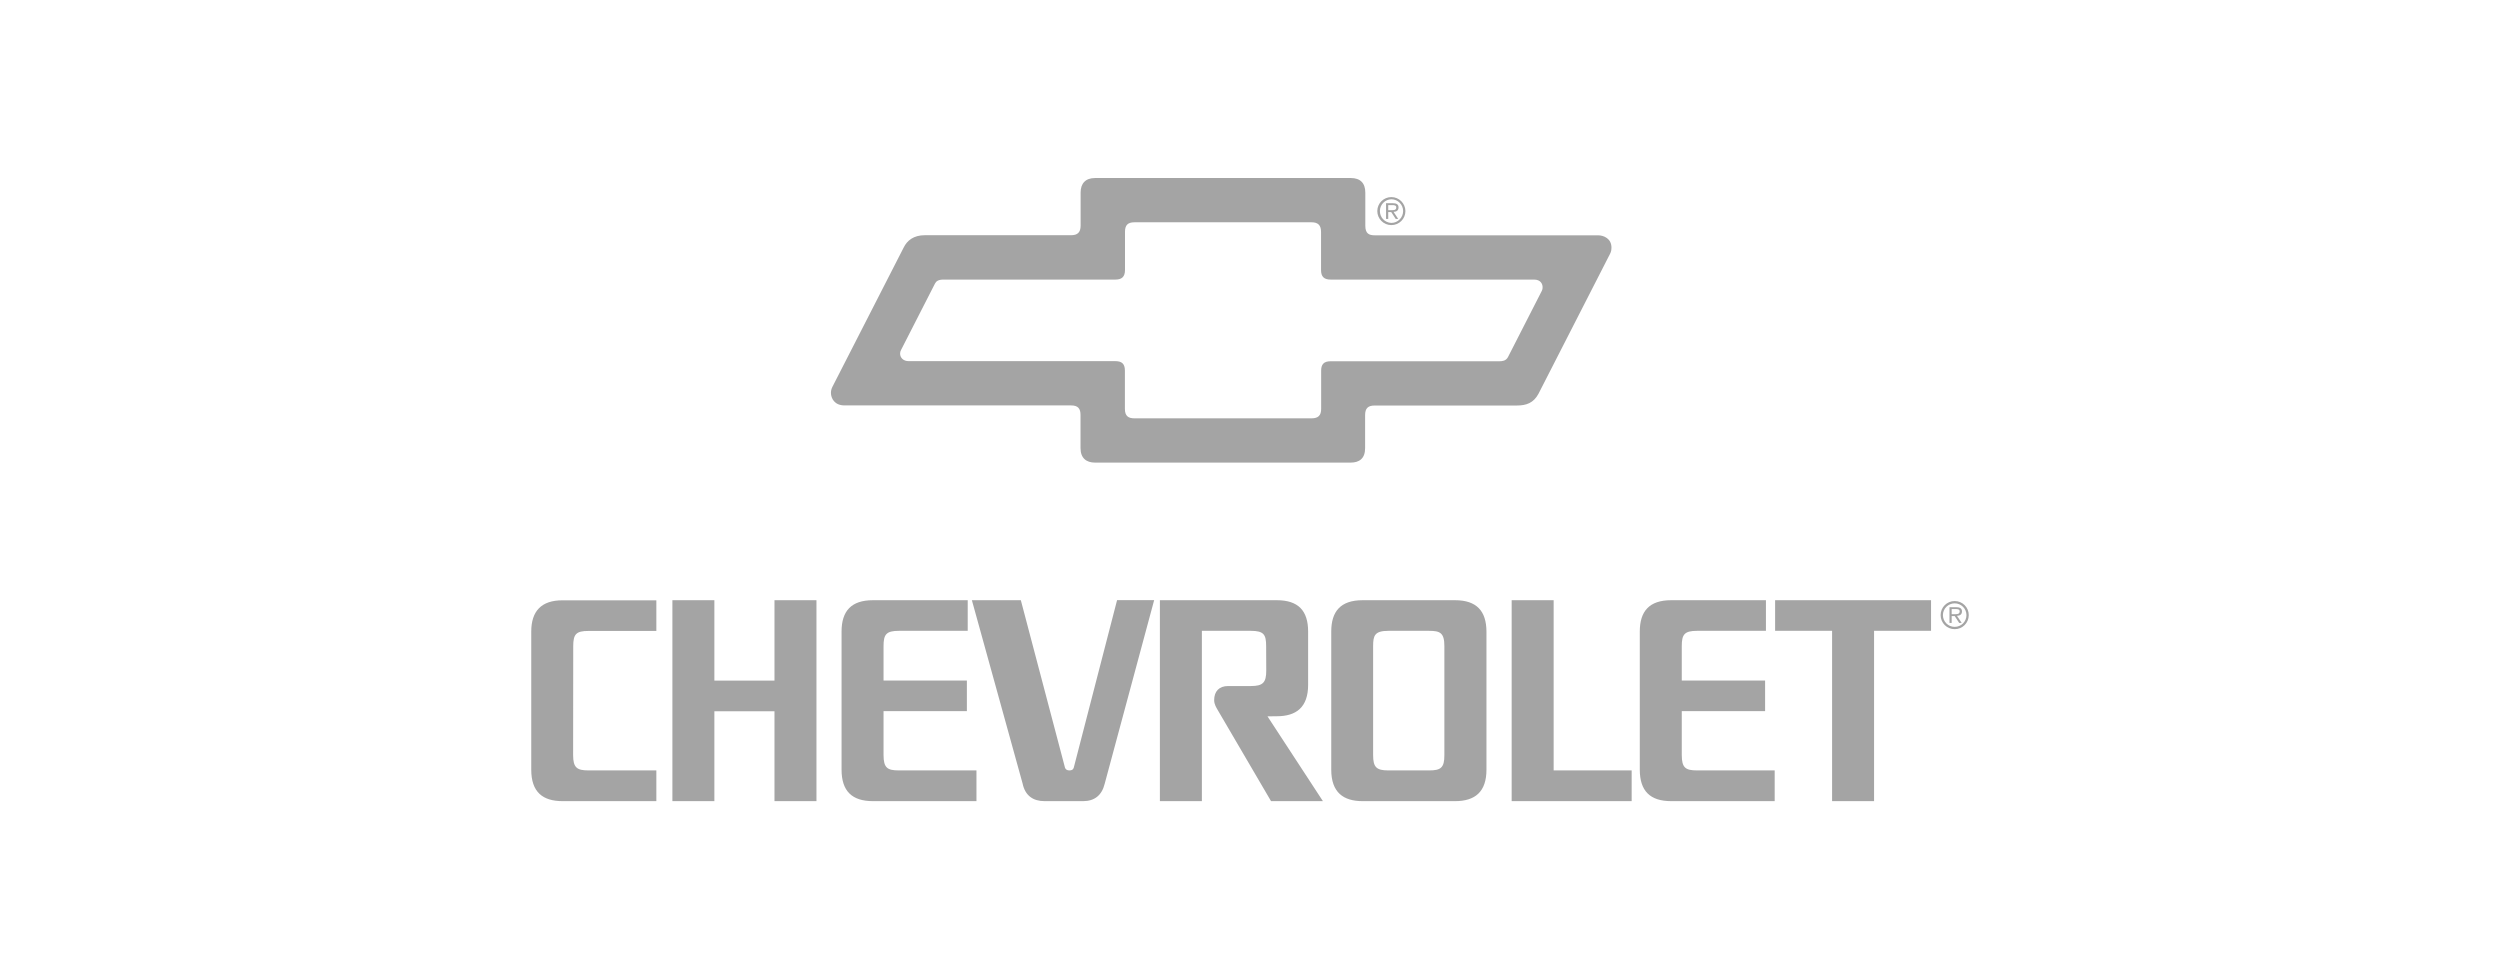 <?xml version="1.0" encoding="utf-8"?>
<svg xmlns="http://www.w3.org/2000/svg" id="Layer_1" style="enable-background:new 0 0 240 94;" version="1.1" viewBox="0 0 240 94" x="0px" y="0px">
<style type="text/css">
	.st0{fill:#A4A4A4;}
	.st1{fill:#969699;}
	.st2{fill:#FFFFFF;}
	.st3{fill:#FDFDFD;}
	.st4{fill:#97948B;}
	.st5{fill-rule:evenodd;clip-rule:evenodd;fill:#A4A4A4;}
	.st6{fill:#FDFCFC;}
	.st7{fill:#FCFCFC;}
	.st8{fill:#FBFBFB;}
	.st9{fill:#FAFAFA;}
	.st10{fill:#FBFAFA;}
	.st11{fill:#F4F4F4;}
	.st12{fill:#F5F2F2;}
	.st13{fill:#D8D8D8;}
	.st14{fill:#F0F0F0;}
	.st15{fill:#FCFBFB;}
	.st16{fill:#7B2229;}
	.st17{fill:#94444A;}
	.st18{fill:#F9EBEC;}
	.st19{fill:#875054;}
	.st20{fill:#6B6969;}
	.st21{fill:#FBF9F9;}
	.st22{fill:#F9F7F7;}
	.st23{fill:#EBE7E7;}
	.st24{fill:#EAB4B9;}
	.st25{fill:none;stroke:#A4A4A4;stroke-width:0.918;stroke-miterlimit:10;}
</style>
<g>
	<path class="st5" d="M74.35,65.34h-5.77v-7.72h-4.03v19.29h4.03v-8.63h5.77l0,8.63h4.03V57.62h-4.03V65.34z M170.41,57.62v2.94&#xD;&#xA;		h5.47v16.35h4.03V60.56h5.47v-2.94L170.41,57.62L170.41,57.62z M149.15,57.62h-4.03v19.29h11.52v-2.95h-7.49L149.15,57.62&#xD;&#xA;		L149.15,57.62z M103.08,73.7c-0.06,0.2-0.21,0.26-0.42,0.26c-0.2,0-0.36-0.08-0.42-0.26L98,57.62h-4.7l4.87,17.6&#xD;&#xA;		c0.24,1.16,1.01,1.69,2.1,1.69h3.71c1.09,0,1.8-0.56,2.07-1.67l4.75-17.63h-3.56L103.08,73.7L103.08,73.7z M51,60.63l0,13.26&#xD;&#xA;		c0,2.15,1.1,3.02,3.01,3.02l9,0v-2.95H56.5c-1.12,0-1.48-0.27-1.48-1.47l0.01-10.45c0-1.16,0.27-1.47,1.47-1.47h6.51v-2.94h-8.99&#xD;&#xA;		C51.96,57.62,51,58.68,51,60.63L51,60.63z M84.82,72.48l0-4.21h8v-2.94h-8l0-3.3c0-1.12,0.25-1.47,1.47-1.47h6.61v-2.94l-9.1,0&#xD;&#xA;		c-2.08,0-3.01,1.04-3.01,3.01l0,13.26c0,2.04,0.99,3.02,3.01,3.02l9.94,0v-2.95h-7.45C85.18,73.96,84.82,73.71,84.82,72.48z&#xD;&#xA;		 M122.57,68.76c1.86,0,3.01-0.85,3.01-3.02l0-5.11c0-2.01-0.95-3.01-3.01-3.01h-11.22v19.29h4.03V60.56h4.7&#xD;&#xA;		c1.25,0,1.47,0.36,1.47,1.47l0.01,2.35c0,1.14-0.31,1.48-1.47,1.48l-2.2,0c-0.85,0-1.33,0.51-1.33,1.35c0,0.42,0.21,0.72,0.38,1.02&#xD;&#xA;		l5.08,8.68h4.98l-5.32-8.14L122.57,68.76L122.57,68.76z M139.68,57.62h-8.87c-2.12,0-3.01,1.08-3.01,3.01l0,13.26&#xD;&#xA;		c0,2.19,1.17,3.02,3.01,3.02h8.88c1.93,0,3.01-0.91,3.01-3.02l0-13.26C142.69,58.66,141.76,57.62,139.68,57.62L139.68,57.62z&#xD;&#xA;		 M137.19,73.96h-3.9c-1.16,0-1.47-0.31-1.47-1.47V62.03c0-1.01,0.14-1.47,1.47-1.47h3.9c1.05,0,1.47,0.18,1.47,1.47l0,10.45&#xD;&#xA;		C138.67,73.73,138.29,73.96,137.19,73.96L137.19,73.96z M161.45,72.48l0-4.21h8v-2.94h-8v-3.3c0-1.12,0.25-1.47,1.47-1.47h6.61&#xD;&#xA;		v-2.94l-9.1,0c-2.08,0-3.01,1.04-3.01,3.01l0,13.26c0,2.04,0.99,3.02,3.01,3.02l9.94,0v-2.95h-7.45&#xD;&#xA;		C161.81,73.96,161.45,73.71,161.45,72.48z M153.42,22.59l-21.44,0c-0.55,0-0.91-0.16-0.91-0.92v-3.18c0-0.92-0.49-1.4-1.39-1.4&#xD;&#xA;		l-24.55,0c-0.92,0-1.39,0.52-1.39,1.39l0,3.18c0,0.67-0.32,0.92-0.91,0.92l-14.05,0c-1.07,0-1.7,0.51-2.03,1.19l-6.84,13.37&#xD;&#xA;		c-0.09,0.18-0.14,0.37-0.14,0.57c0,0.53,0.35,1.21,1.3,1.21l21.75,0c0.67,0,0.91,0.3,0.91,0.92l0,3.18c0,0.96,0.56,1.39,1.39,1.39&#xD;&#xA;		l12.27,0l12.27,0c0.84,0,1.39-0.4,1.39-1.38l0-3.18c0-0.65,0.28-0.92,0.91-0.92l13.64,0c0.94,0,1.62-0.25,2.09-1.12l6.76-13.22&#xD;&#xA;		c0.15-0.29,0.25-0.45,0.25-0.79C154.72,22.9,153.95,22.59,153.42,22.59L153.42,22.59z M148.02,27.91l-3.26,6.38&#xD;&#xA;		c-0.2,0.37-0.57,0.39-0.82,0.39h-16.19c-0.67,0-0.92,0.3-0.92,0.91l0,3.67c0,0.61-0.27,0.9-0.92,0.9h-8.5l-8.5,0&#xD;&#xA;		c-0.57,0-0.92-0.2-0.92-0.91l0-3.67c0-0.67-0.31-0.91-0.92-0.91H87.23c-0.49,0-0.82-0.31-0.82-0.73c0-0.12,0.03-0.24,0.09-0.34&#xD;&#xA;		l3.26-6.38c0.12-0.23,0.33-0.38,0.82-0.38l16.5,0c0.57,0,0.92-0.23,0.92-0.92l0-3.67c0-0.65,0.28-0.91,0.91-0.91l17,0&#xD;&#xA;		c0.61,0,0.91,0.27,0.91,0.92l0,3.67c0,0.63,0.29,0.91,0.92,0.91h19.53c0.62,0,0.82,0.41,0.82,0.73&#xD;&#xA;		C148.1,27.69,148.07,27.81,148.02,27.91L148.02,27.91z"/>
	<path class="st5" d="M134.26,19.91c0-0.33-0.26-0.4-0.54-0.4h-0.66v1.51h0.21v-0.66h0.29l0.43,0.66h0.24l-0.45-0.68&#xD;&#xA;		C134.06,20.33,134.26,20.21,134.26,19.91z M133.67,20.18h-0.4v-0.49h0.4c0.16,0,0.37,0.02,0.37,0.21&#xD;&#xA;		C134.05,20.05,133.98,20.18,133.67,20.18L133.67,20.18z"/>
	<path class="st5" d="M133.57,18.92c-0.74,0-1.35,0.6-1.35,1.34c0,0,0,0,0,0c0,0.74,0.6,1.35,1.35,1.35c0.75,0,1.35-0.6,1.35-1.35&#xD;&#xA;		C134.91,19.52,134.31,18.92,133.57,18.92z M133.57,21.4c-0.63-0.02-1.12-0.54-1.1-1.17c0.02-0.6,0.5-1.09,1.1-1.1&#xD;&#xA;		c0.62,0,1.13,0.51,1.13,1.13C134.7,20.89,134.19,21.4,133.57,21.4z M188.35,58.69c0-0.32-0.26-0.4-0.54-0.4h-0.66v1.51h0.21v-0.66&#xD;&#xA;		h0.29l0.43,0.66h0.24l-0.45-0.68C188.15,59.11,188.35,58.99,188.35,58.69L188.35,58.69z M187.76,58.96h-0.4v-0.49h0.4&#xD;&#xA;		c0.16,0,0.37,0.02,0.37,0.22C188.13,58.84,188.06,58.96,187.76,58.96L187.76,58.96z"/>
	<path class="st5" d="M187.65,57.7c-0.75,0-1.35,0.6-1.35,1.35s0.6,1.35,1.35,1.35c0.75,0,1.35-0.6,1.35-1.35&#xD;&#xA;		C189,58.3,188.4,57.7,187.65,57.7z M187.65,60.18c-0.63,0-1.13-0.51-1.13-1.13s0.51-1.13,1.13-1.13c0.62,0,1.13,0.51,1.13,1.13&#xD;&#xA;		C188.78,59.67,188.28,60.18,187.65,60.18L187.65,60.18z"/>
</g>
</svg>
